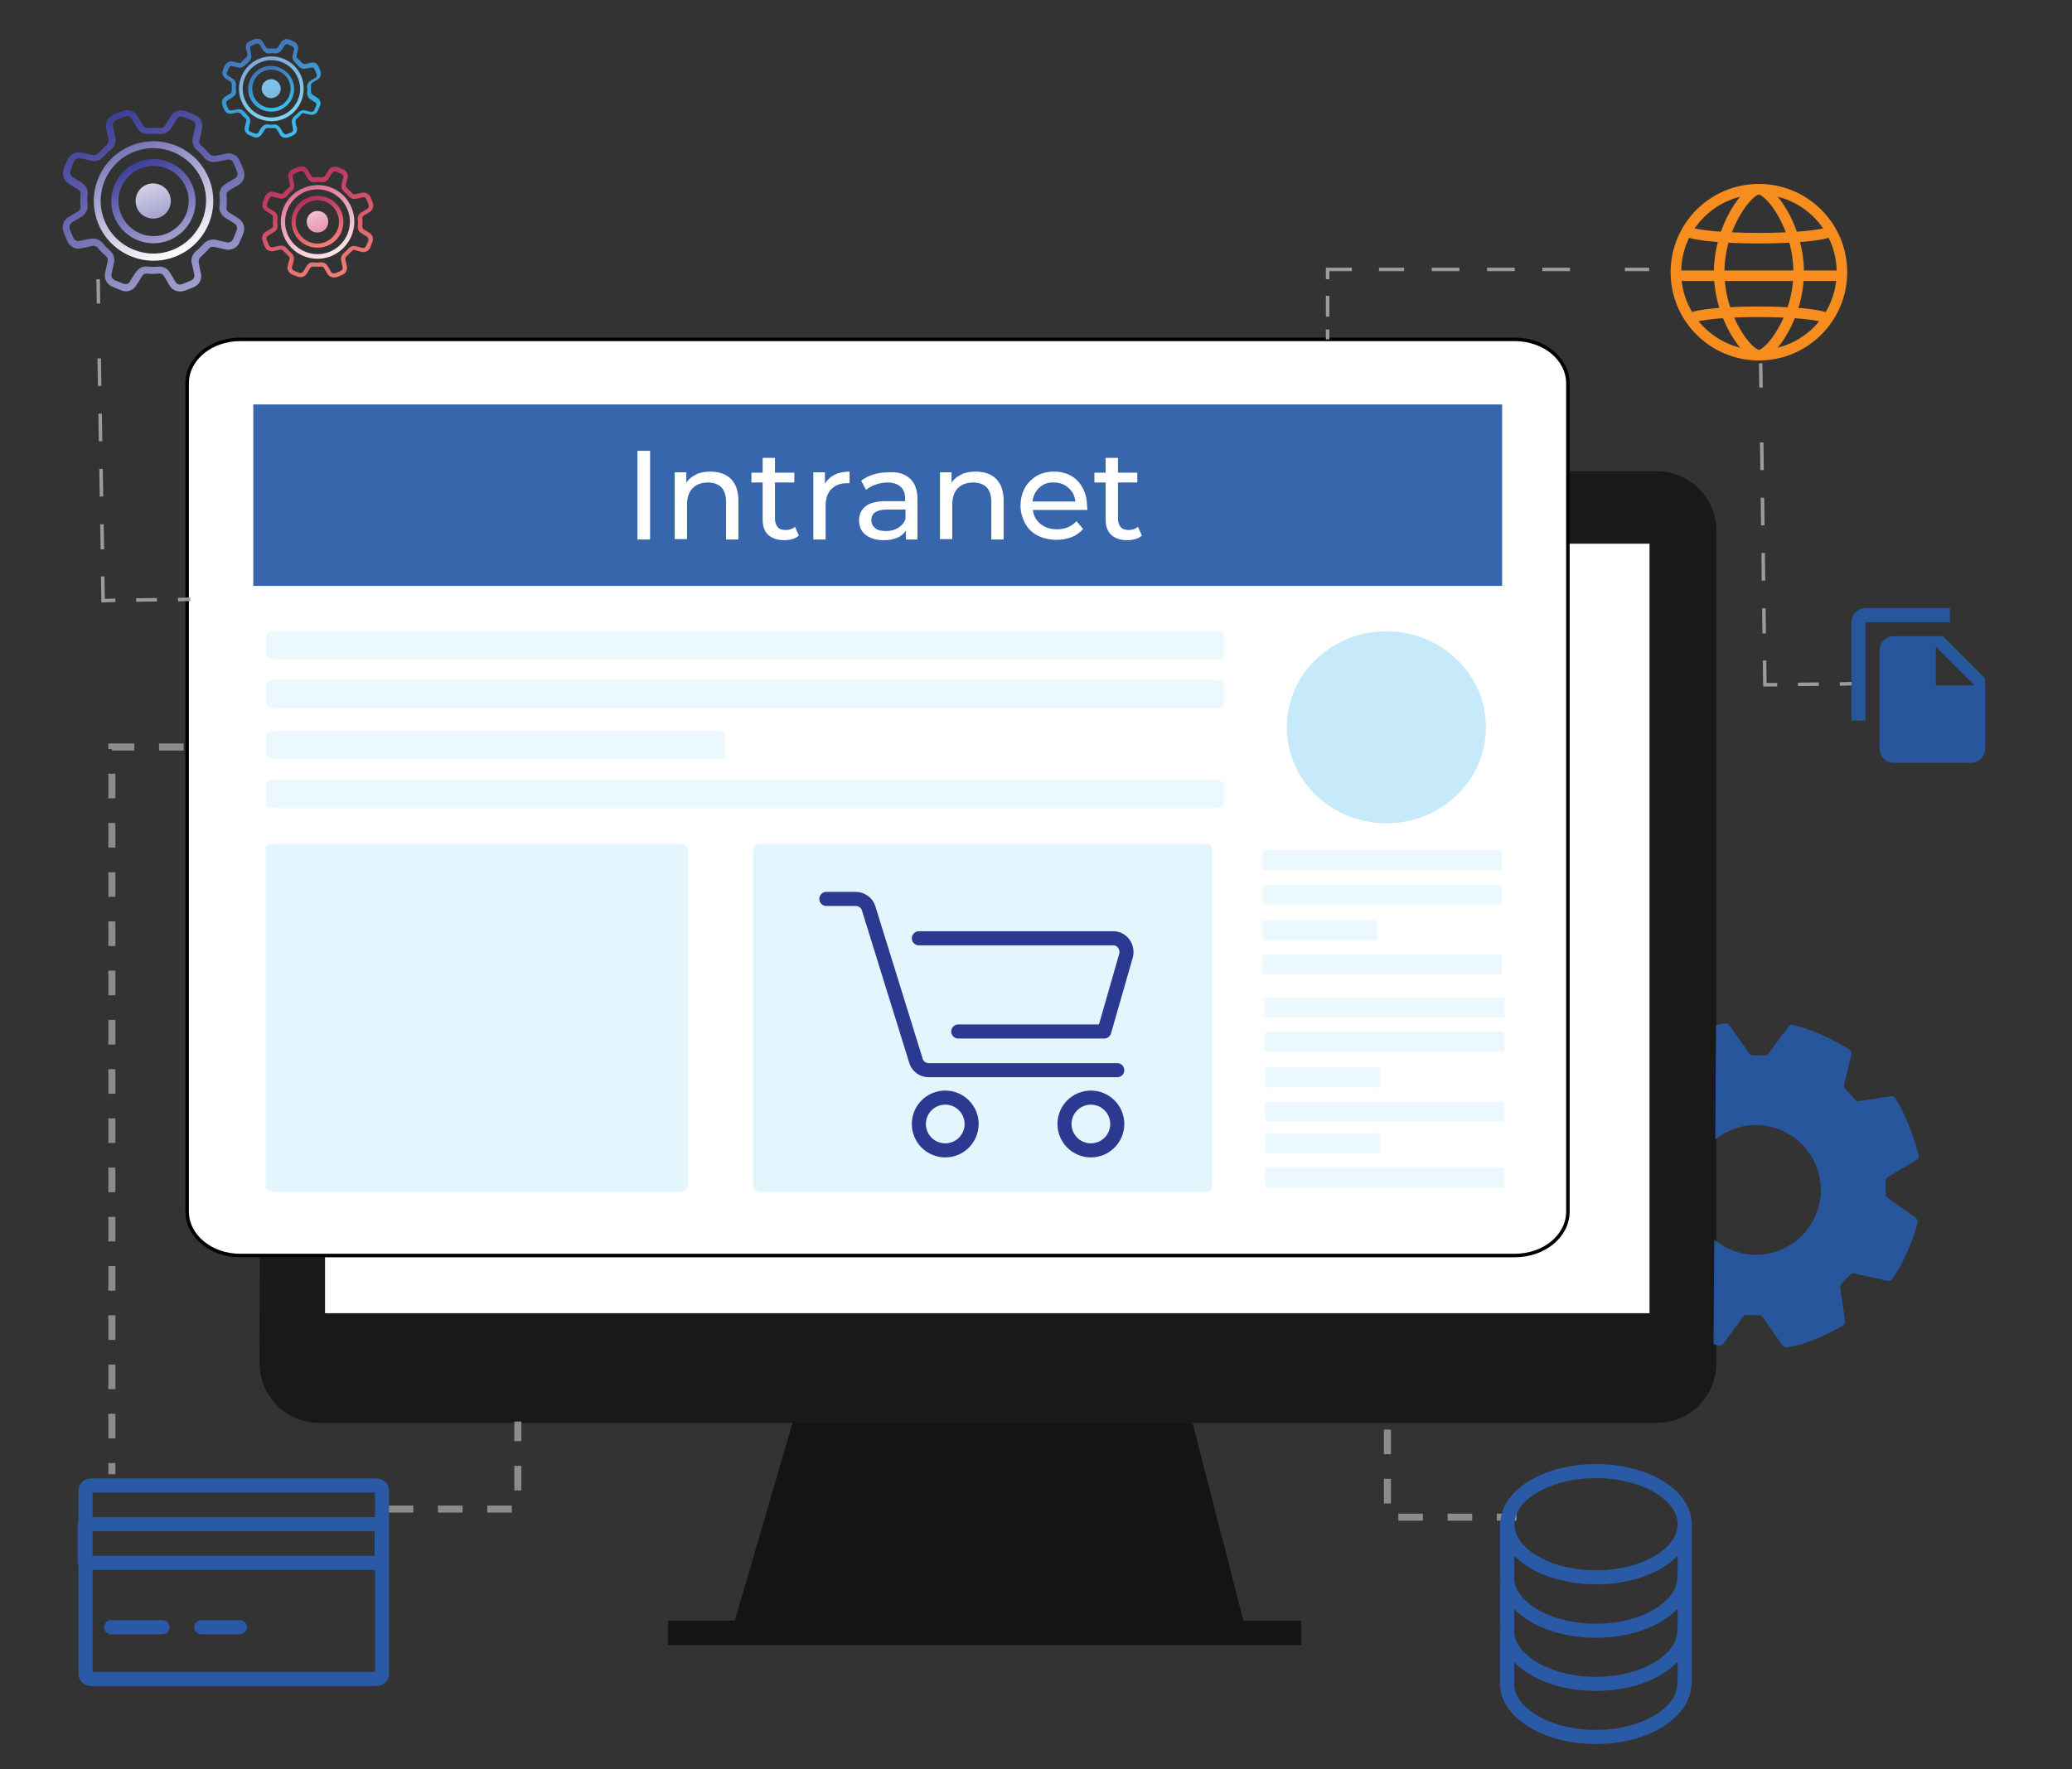 <?xml version="1.0" encoding="utf-8"?>
<!-- Generator: Adobe Illustrator 19.0.0, SVG Export Plug-In . SVG Version: 6.00 Build 0)  -->
<svg version="1.1" id="Layer_1" xmlns="http://www.w3.org/2000/svg" xmlns:xlink="http://www.w3.org/1999/xlink" x="0px" y="0px"
	 viewBox="179 -150 589 503" style="enable-background:new 179 -150 589 503;" xml:space="preserve">
<rect x="179" y="-150" width="589" height="503" fill="#333333" stroke="none"/>
<style type="text/css">
	.st0{fill:#191919;}
	.st1{fill:#141414;}
	.st2{fill:none;stroke:#141414;stroke-width:7;stroke-miterlimit:10;}
	.st3{fill:#FFFFFF;}
	.st4{fill:#FFFFFF;stroke:#000000;stroke-miterlimit:10;}
	.st5{opacity:0.7;enable-background:new    ;}
	.st6{opacity:0.49;fill:#C7EAFB;enable-background:new    ;}
	.st7{fill:#C7EAFB;}
	.st8{opacity:0.92;fill:#2859A6;enable-background:new    ;}
	.st9{fill:none;stroke:#9B9B9B;stroke-miterlimit:10;}
	.st10{fill:none;stroke:#9B9B9B;stroke-miterlimit:10;stroke-dasharray:7.86,7.86;}
	.st11{fill:none;stroke:#9B9B9B;stroke-miterlimit:10;stroke-dasharray:5.935,5.935;}
	.st12{fill:none;stroke:#F78D1E;stroke-width:3;stroke-miterlimit:10;}
	.st13{enable-background:new    ;}
	.st14{fill:none;stroke:#2B3990;stroke-width:4;stroke-linecap:round;stroke-linejoin:round;stroke-miterlimit:10;}
	.st15{fill:none;stroke:#8C8C8C;stroke-width:2;stroke-miterlimit:10;stroke-dasharray:7;}
	.st16{fill:none;stroke:#2A5AA6;stroke-width:4;stroke-linecap:round;stroke-linejoin:round;stroke-miterlimit:10;}
	.st17{fill:url(#XMLID_15_);}
	.st18{fill:url(#XMLID_16_);}
	.st19{fill:url(#XMLID_17_);}
	.st20{fill:url(#XMLID_18_);}
	.st21{fill:url(#XMLID_19_);}
	.st22{fill:url(#XMLID_20_);}
	.st23{fill:url(#XMLID_21_);}
	.st24{fill:url(#XMLID_22_);}
	.st25{fill:url(#XMLID_23_);}
	.st26{fill:url(#XMLID_24_);}
	.st27{fill:url(#XMLID_25_);}
	.st28{fill:url(#XMLID_26_);}
</style>
<path id="XMLID_36_" class="st0" d="M253,136.5V0.9c0-9.3,7.6-16.9,16.9-16.9H650c9.3,0,16.9,7.6,16.9,16.9v236.8
	c0,9.3-7.6,16.9-16.9,16.9H269.7c-9.3,0-16.9-7.6-16.9-16.9L253,136.5"/>
<path id="XMLID_35_" class="st1" d="M532.9,312.5c-48.5,0-97,0-145.5,0c5.6-19.3,11.3-38.6,16.9-57.9H518
	C523,273.9,527.9,293.2,532.9,312.5z"/>
<line id="XMLID_34_" class="st2" x1="368.9" y1="314.3" x2="548.9" y2="314.3"/>
<polyline id="XMLID_33_" class="st3" points="647.9,26.4 647.9,223.4 271.4,223.4 271.4,4.6 647.9,4.6 647.9,26.4 "/>
<path id="XMLID_48_" class="st4" d="M609.6,207H247.3c-8.4,0-15.1-5.6-15.1-12.5V-41c0-7,6.8-12.5,15.1-12.5h362.3
	c8.4,0,15.1,5.6,15.1,12.5v235.5C624.7,201.5,617.9,207,609.6,207z"/>
<g id="XMLID_39_">
	<g id="lines_2_" class="st5">
		<path id="XMLID_32_" class="st6" d="M524.5,37.5H257.3c-1.5,0-2.6-0.6-2.6-1.1v-5.9c0-0.6,1.2-1.1,2.6-1.1h267
			c1.5,0,2.6,0.6,2.6,1.1v5.9C527.1,37,526,37.5,524.5,37.5z"/>
		<path id="XMLID_31_" class="st6" d="M524.5,51.4H257.3c-1.5,0-2.6-0.6-2.6-1.1v-5.9c0-0.6,1.2-1.1,2.6-1.1h267
			c1.5,0,2.6,0.6,2.6,1.1v5.9C527.1,51,526,51.4,524.5,51.4z"/>
		<path id="XMLID_30_" class="st6" d="M524.5,79.8H257.3c-1.5,0-2.6-0.6-2.6-1.1v-5.9c0-0.6,1.2-1.1,2.6-1.1h267
			c1.5,0,2.6,0.6,2.6,1.1v5.9C527.1,79.4,526,79.8,524.5,79.8z"/>
		<path id="XMLID_29_" class="st6" d="M382.6,65.9H257.3c-1.5,0-2.6-0.6-2.6-1.1v-5.9c0-0.6,1.2-1.1,2.6-1.1h125.2
			c1.5,0,2.6,0.6,2.6,1.1v5.9C385.3,65.4,383.9,65.9,382.6,65.9z"/>
	</g>
	<g id="lines_1_" class="st5">
		<path id="XMLID_4_" class="st6" d="M605.4,97.4h-66.9c-0.4,0-0.6-0.4-0.6-0.8v-4.1c0-0.4,0.3-0.8,0.6-0.8h66.9
			c0.4,0,0.6,0.4,0.6,0.8v4.1C606.1,97.1,605.8,97.4,605.4,97.4z"/>
		<path id="XMLID_3_" class="st6" d="M605.4,107.2h-66.9c-0.4,0-0.6-0.4-0.6-0.8v-4.1c0-0.4,0.3-0.8,0.6-0.8h66.9
			c0.4,0,0.6,0.4,0.6,0.8v4.1C606.1,106.9,605.8,107.2,605.4,107.2z"/>
		<path id="XMLID_2_" class="st6" d="M605.4,127.1h-66.9c-0.4,0-0.6-0.4-0.6-0.8v-4.1c0-0.4,0.3-0.8,0.6-0.8h66.9
			c0.4,0,0.6,0.4,0.6,0.8v4.1C606.1,126.9,605.8,127.1,605.4,127.1z"/>
		<path id="XMLID_1_" class="st6" d="M569.9,117.4h-31.4c-0.4,0-0.6-0.4-0.6-0.8v-4.1c0-0.4,0.3-0.8,0.6-0.8h31.4
			c0.4,0,0.6,0.4,0.6,0.8v4.1C570.6,117,570.2,117.4,569.9,117.4z"/>
	</g>
	<g id="lines_3_" class="st5">
		<path id="XMLID_9_" class="st6" d="M606.1,139.3h-66.9c-0.4,0-0.6-0.4-0.6-0.8v-4.1c0-0.4,0.3-0.8,0.6-0.8h66.9
			c0.4,0,0.6,0.4,0.6,0.8v4.1C606.7,138.9,606.5,139.3,606.1,139.3z"/>
		<path id="XMLID_8_" class="st6" d="M606.1,149h-66.9c-0.4,0-0.6-0.4-0.6-0.8v-4.1c0-0.4,0.3-0.8,0.6-0.8h66.9
			c0.4,0,0.6,0.4,0.6,0.8v4.1C606.7,148.7,606.5,149,606.1,149z"/>
		<path id="XMLID_7_" class="st6" d="M606.1,169h-66.9c-0.4,0-0.6-0.4-0.6-0.8v-4.1c0-0.4,0.3-0.8,0.6-0.8h66.9
			c0.4,0,0.6,0.4,0.6,0.8v4.1C606.7,168.7,606.5,169,606.1,169z"/>
		<path id="XMLID_5_" class="st6" d="M570.6,159.2h-31.4c-0.4,0-0.6-0.4-0.6-0.8v-4.1c0-0.4,0.3-0.8,0.6-0.8h31.4
			c0.4,0,0.6,0.4,0.6,0.8v4.1C571.2,158.9,570.9,159.2,570.6,159.2z"/>
	</g>
	<g id="lines_4_" class="st5">
		<path id="XMLID_12_" class="st6" d="M606.1,187.7h-66.9c-0.4,0-0.6-0.4-0.6-0.8v-4.1c0-0.4,0.3-0.8,0.6-0.8h66.9
			c0.4,0,0.6,0.4,0.6,0.8v4.1C606.7,187.4,606.5,187.7,606.1,187.7z"/>
		<path id="XMLID_10_" class="st6" d="M570.6,177.9h-31.4c-0.4,0-0.6-0.4-0.6-0.8V173c0-0.4,0.3-0.8,0.6-0.8h31.4
			c0.4,0,0.6,0.4,0.6,0.8v4.1C571.2,177.6,570.9,177.9,570.6,177.9z"/>
	</g>
	<path id="XMLID_41_" class="st6" d="M372.2,188.9H256.8c-1.1,0-2.3-0.6-2.3-1.4V91.3c0-0.8,0.9-1.4,2.3-1.4h115.4
		c1.1,0,2.3,0.6,2.3,1.4v96.3C374.3,188.3,373.3,188.9,372.2,188.9z"/>
	<path id="XMLID_40_" class="st6" d="M521.3,188.9H395.5c-1.2,0-2.4-0.6-2.4-1.4V91.3c0-0.8,1-1.4,2.4-1.4h125.7
		c1.2,0,2.4,0.6,2.4,1.4v96.3C523.7,188.3,522.7,188.9,521.3,188.9z"/>
	<ellipse id="XMLID_28_" class="st7" cx="573.1" cy="56.8" rx="28.3" ry="27.3"/>
</g>
<rect id="XMLID_38_" x="251" y="-35" class="st8" width="355" height="51.6"/>
<g id="XMLID_42_">
	<g id="XMLID_43_">
		<line id="XMLID_49_" class="st9" x1="647.8" y1="-73.4" x2="640.9" y2="-73.4"/>
		<line id="XMLID_47_" class="st10" x1="625.3" y1="-73.4" x2="571" y2="-73.4"/>
		<polyline id="XMLID_46_" class="st9" points="563.3,-73.4 556.4,-73.4 556.4,-70.6 		"/>
		<line id="XMLID_45_" class="st11" x1="556.4" y1="-65.9" x2="556.4" y2="-58.7"/>
		<line id="XMLID_44_" class="st9" x1="556.4" y1="-56.3" x2="556.4" y2="-53.5"/>
	</g>
</g>
<g id="XMLID_102_">
	<g id="XMLID_103_">
		<line id="XMLID_110_" class="st9" x1="679.5" y1="-46.7" x2="679.6" y2="-39.8"/>
		<line id="XMLID_109_" class="st10" x1="679.8" y1="-24.2" x2="680.5" y2="30.1"/>
		<polyline id="XMLID_108_" class="st9" points="680.6,37.8 680.7,44.7 684.2,44.7 		"/>
		<line id="XMLID_106_" class="st11" x1="690.1" y1="44.6" x2="699" y2="44.5"/>
		<line id="XMLID_105_" class="st9" x1="702" y1="44.5" x2="705.5" y2="44.4"/>
	</g>
</g>
<g id="XMLID_94_">
	<g id="XMLID_95_">
		<line id="XMLID_100_" class="st9" x1="206.9" y1="-70.6" x2="207" y2="-63.7"/>
		<line id="XMLID_99_" class="st10" x1="207.2" y1="-48.1" x2="208.1" y2="6.2"/>
		<polyline id="XMLID_98_" class="st9" points="208.2,13.9 208.3,20.8 211.8,20.7 		"/>
		<line id="XMLID_97_" class="st11" x1="217.7" y1="20.6" x2="226.6" y2="20.5"/>
		<line id="XMLID_96_" class="st9" x1="229.6" y1="20.5" x2="233.1" y2="20.4"/>
	</g>
</g>
<g id="globe_3_">
	<circle id="XMLID_54_" class="st12" cx="679" cy="-72.6" r="23.6"/>
	<path id="XMLID_53_" class="st12" d="M659.4-59.4c4.2-2.6,34.9-2.6,39.1,0"/>
	<path id="XMLID_52_" class="st12" d="M658.5-84.3c4.1,2.7,36.9,2.7,41,0"/>
	<path id="XMLID_51_" class="st12" d="M690.3-72.6c0,13-8.2,23.6-11.3,23.6s-11.3-10.6-11.3-23.6s8.2-23.6,11.3-23.6
		S690.3-85.6,690.3-72.6z"/>
	<line id="XMLID_50_" class="st12" x1="655.4" y1="-71.6" x2="702.6" y2="-71.6"/>
</g>
<g class="st13">
	<path class="st3" d="M360.2-21.8h3.6V3.4h-3.6V-21.8z"/>
	<path class="st3" d="M386.8-13.8c1.4,1.4,2.1,3.5,2.1,6.2v11h-3.5V-7.2c0-1.8-0.4-3.2-1.3-4.2c-0.9-0.9-2.2-1.4-3.8-1.4
		c-1.9,0-3.3,0.5-4.4,1.6c-1.1,1.1-1.6,2.7-1.6,4.7v9.8h-3.5v-19h3.3v2.9c0.7-1,1.6-1.7,2.8-2.3c1.2-0.6,2.5-0.8,4-0.8
		C383.4-15.9,385.4-15.2,386.8-13.8z"/>
	<path class="st3" d="M406.1,2.3c-0.5,0.4-1.1,0.8-1.9,1c-0.7,0.2-1.5,0.3-2.3,0.3c-1.9,0-3.4-0.5-4.5-1.5c-1.1-1-1.6-2.5-1.6-4.4
		v-10.5h-3.2v-2.8h3.2v-4.2h3.5v4.2h5.5v2.8h-5.5v10.3c0,1,0.3,1.8,0.8,2.4s1.3,0.8,2.2,0.8c1.1,0,2-0.3,2.7-0.9L406.1,2.3z"/>
	<path class="st3" d="M416.2-15c1.2-0.6,2.6-0.9,4.3-0.9v3.3c-0.2,0-0.5,0-0.8,0c-1.9,0-3.3,0.6-4.4,1.7s-1.6,2.7-1.6,4.8v9.5h-3.5
		v-19.1h3.3v3.2C414.2-13.6,415.1-14.4,416.2-15z"/>
	<path class="st3" d="M437.7-13.9c1.4,1.3,2.1,3.2,2.1,5.8V3.4h-3.3V0.9c-0.6,0.9-1.4,1.6-2.5,2c-1.1,0.5-2.3,0.7-3.8,0.7
		c-2.1,0-3.8-0.5-5.1-1.5c-1.3-1-1.9-2.4-1.9-4.1s0.6-3,1.8-4c1.2-1,3.2-1.5,5.8-1.5h5.5v-0.7c0-1.5-0.4-2.6-1.3-3.4
		s-2.1-1.2-3.8-1.2c-1.1,0-2.2,0.2-3.3,0.6s-2,0.9-2.7,1.5l-1.4-2.6c1-0.8,2.2-1.4,3.5-1.8c1.4-0.4,2.8-0.6,4.4-0.6
		C434.3-15.9,436.3-15.2,437.7-13.9z M434.3,0.1c1-0.6,1.7-1.4,2.1-2.5v-2.7h-5.3c-2.9,0-4.4,1-4.4,3c0,1,0.4,1.7,1.1,2.3
		c0.7,0.6,1.8,0.8,3.1,0.8C432.2,1,433.3,0.7,434.3,0.1z"/>
	<path class="st3" d="M462.2-13.8c1.4,1.4,2.1,3.5,2.1,6.2v11h-3.5V-7.2c0-1.8-0.4-3.2-1.3-4.2c-0.9-0.9-2.2-1.4-3.8-1.4
		c-1.9,0-3.3,0.5-4.4,1.6s-1.6,2.7-1.6,4.7v9.8h-3.5v-19h3.3v2.9c0.7-1,1.6-1.7,2.8-2.3s2.5-0.8,4-0.8
		C458.9-15.9,460.8-15.2,462.2-13.8z"/>
	<path class="st3" d="M488.1-5h-15.5c0.2,1.7,1,3,2.2,4c1.3,1,2.8,1.5,4.7,1.5c2.3,0,4.1-0.8,5.5-2.3l1.9,2.2
		c-0.9,1-1.9,1.8-3.2,2.3c-1.3,0.5-2.7,0.8-4.3,0.8c-2,0-3.8-0.4-5.4-1.2c-1.6-0.8-2.8-2-3.6-3.5s-1.3-3.2-1.3-5s0.4-3.5,1.2-5
		s2-2.6,3.4-3.5c1.5-0.8,3.1-1.2,4.9-1.2s3.5,0.4,4.9,1.2c1.4,0.8,2.5,2,3.3,3.5S488-8,488-6.1C488.1-5.8,488.1-5.4,488.1-5z
		 M474.5-11.4c-1.1,1-1.8,2.3-2,4h12.2c-0.2-1.6-0.8-2.9-2-3.9c-1.1-1-2.5-1.5-4.2-1.5C477-12.9,475.6-12.4,474.5-11.4z"/>
	<path class="st3" d="M503.6,2.3c-0.5,0.4-1.1,0.8-1.9,1c-0.7,0.2-1.5,0.3-2.3,0.3c-1.9,0-3.4-0.5-4.5-1.5s-1.6-2.5-1.6-4.4v-10.5
		h-3.2v-2.8h3.2v-4.2h3.5v4.2h5.5v2.8h-5.5v10.3c0,1,0.3,1.8,0.8,2.4s1.3,0.8,2.2,0.8c1.1,0,2-0.3,2.7-0.9L503.6,2.3z"/>
</g>
<g id="XMLID_6_">
	<path id="XMLID_37_" class="st14" d="M440.2,116.8h55.3c2.5,0,4.2,2.5,3.6,4.9l-6.2,21.6h-41.5"/>
	<path id="XMLID_27_" class="st14" d="M413.9,105.6h8.4c1.6,0,3.1,1.1,3.6,2.6l13.5,43.5c0.5,1.6,2,2.6,3.6,2.6h53.6"/>
	<circle id="XMLID_13_" class="st14" cx="447.7" cy="169.6" r="7.5"/>
	<circle id="XMLID_11_" class="st14" cx="489.1" cy="169.6" r="7.5"/>
</g>
<path id="settings_1_" class="st8" d="M678.6,169.9c10.2,0.3,18.2,8.7,18,18.9c-0.3,10.2-8.7,18.2-18.9,18
	c-4.3-0.1-8.2-1.7-11.4-4.3l-0.2,29.7c0.5,0.2,1,0.3,1.4,0.4c0.5,0.1,0.9-0.1,1.3-0.4l5.7-7.8c0.3-0.3,0.5-0.5,1-0.5l3.7,0.1
	c0.4,0,0.7,0.2,0.9,0.5l5.6,8.1c0.3,0.3,0.7,0.5,1.1,0.5c6.7-0.8,14-5,16.2-6.3c0.4-0.3,0.5-0.7,0.5-1.1l-1.4-9.6
	c-0.1-0.4,0.1-0.7,0.3-1l2.6-2.7c0.3-0.3,0.7-0.4,1.1-0.3l9.4,2.1c0.5,0.1,0.9-0.1,1.3-0.4c4.3-6,6.7-13.7,7.3-16.1
	c0.1-0.5-0.1-0.9-0.4-1.3l-8.2-5.9c-0.3-0.2-0.5-0.5-0.5-0.9v-3.8c0-0.4,0.2-0.8,0.5-1l8.4-5.1c0.4-0.3,0.7-0.8,0.5-1.3
	c-2.6-9.6-5.6-14.6-6.7-16.2c-0.3-0.4-0.7-0.5-1.1-0.5l-9.2,1.4c-0.4,0.1-0.8-0.1-1.1-0.4l-2.8-3.2c-0.3-0.3-0.3-0.7-0.3-1.1
	l2.1-8.6c0.1-0.5-0.1-1-0.5-1.3c-7.7-4.9-14.1-6.6-16.2-7.1c-0.4-0.1-0.9,0.1-1.2,0.5l-5.7,7.7c-0.2,0.3-0.5,0.5-0.9,0.5h-3.5
	c-0.4,0-0.7-0.2-1-0.5l-5.7-8.1c-0.3-0.4-0.7-0.5-1.1-0.5c-0.9,0.1-1.8,0.3-2.7,0.5l-0.2,32.5C669.8,171.4,674,169.8,678.6,169.9z"
	/>
<polyline id="XMLID_56_" class="st15" points="231.2,62.4 210.8,62.4 210.8,269.2 "/>
<polyline id="XMLID_57_" class="st15" points="289.5,279.1 326.2,279.1 326.2,254.2 "/>
<polyline id="XMLID_118_" class="st15" points="573.4,256.5 573.4,281.4 610.1,281.4 "/>
<g id="XMLID_58_">
	<path id="XMLID_62_" class="st16" d="M286,327.4h-81.1c-1,0-1.6-0.6-1.6-1.6V274c0-1,0.6-1.6,1.6-1.6H286c1,0,1.6,0.6,1.6,1.6v51.8
		C287.7,326.8,286.9,327.4,286,327.4z"/>
	<rect id="XMLID_61_" x="203.1" y="283.4" class="st16" width="84.4" height="11"/>
	<line id="XMLID_60_" class="st16" x1="210.6" y1="312.7" x2="225.2" y2="312.7"/>
	<line id="XMLID_59_" class="st16" x1="236.2" y1="312.7" x2="247.2" y2="312.7"/>
</g>
<g id="surface3252832">
	
		<linearGradient id="XMLID_15_" gradientUnits="userSpaceOnUse" x1="351.652" y1="736.238" x2="349.784" y2="655.89" gradientTransform="matrix(0.345 -0.14 -0.14 -0.345 198.921 196.616)">
		<stop  offset="0" style="stop-color:#FFFFFF"/>
		<stop  offset="1" style="stop-color:#7774B6"/>
	</linearGradient>
	<path id="XMLID_83_" class="st17" d="M220.7-97.5c-2.6,1-3.8,4-2.8,6.5c1,2.6,4,3.8,6.5,2.8c2.6-1,3.8-4,2.8-6.5
		S223.3-98.5,220.7-97.5z"/>
	
		<linearGradient id="XMLID_16_" gradientUnits="userSpaceOnUse" x1="289.453" y1="-205.042" x2="289.453" y2="-260.792" gradientTransform="matrix(0.927 -0.375 0.375 0.927 41.474 231.068)">
		<stop  offset="0" style="stop-color:#A29FCE"/>
		<stop  offset="1" style="stop-color:#3B3C97"/>
	</linearGradient>
	<path id="XMLID_80_" class="st18" d="M232.7-67.8c-0.5,0.2-0.9,0.4-1.4,0.5c-1.6,0.5-3.3-0.1-4.1-1.5c-0.5-0.9-1.1-1.9-1.6-2.7
		c-0.3-0.5-0.8-0.8-1.4-0.7c-1.1,0.1-2.3,0.1-3.4,0c-0.6-0.1-1.1,0.2-1.4,0.7c-0.5,0.8-1.1,1.8-1.7,2.7c-0.9,1.4-2.6,2-4.1,1.4
		c-1-0.3-1.9-0.8-2.9-1.2c-1.5-0.7-2.2-2.4-1.8-4c0.2-1,0.5-2.1,0.7-3.1c0.1-0.6,0-1.1-0.5-1.5c-0.9-0.7-1.7-1.6-2.4-2.4
		c-0.4-0.4-0.9-0.6-1.5-0.5L205-80c-0.9,0.2-2,0.4-2.9,0.6c-1.6,0.4-3.2-0.4-3.9-1.9c-0.4-0.9-0.8-1.9-1.2-2.9
		c-0.5-1.6,0.1-3.3,1.5-4.1c0.9-0.5,1.9-1.1,2.7-1.6c0.5-0.3,0.8-0.8,0.7-1.4c-0.1-1.1-0.1-2.3,0-3.4c0.1-0.6-0.2-1.1-0.7-1.4
		c-0.8-0.5-1.8-1.1-2.7-1.7c-1.4-0.9-2-2.6-1.4-4.1c0.3-1,0.7-1.9,1.2-2.9c0.7-1.5,2.4-2.2,4-1.8c1,0.2,2.1,0.5,3.1,0.7
		c0.6,0.1,1.1,0,1.5-0.5c0.8-0.9,1.6-1.7,2.4-2.4c0.4-0.4,0.6-0.9,0.5-1.5v-0.2c-0.2-0.9-0.4-2-0.6-2.9c-0.4-1.6,0.4-3.2,1.9-3.9
		c0.9-0.4,1.9-0.8,2.9-1.2c1.6-0.5,3.3,0.1,4.1,1.5c0.5,0.8,1.1,1.9,1.6,2.7c0.3,0.5,0.8,0.8,1.4,0.7c1.1-0.1,2.3-0.1,3.4,0
		c0.6,0.1,1.1-0.2,1.4-0.7c0.5-0.8,1.1-1.8,1.7-2.7c0.9-1.4,2.6-2,4.1-1.4c1,0.3,1.9,0.8,2.9,1.2c1.5,0.7,2.2,2.4,1.8,4
		c-0.2,1-0.5,2.1-0.7,3.1c-0.1,0.6,0,1.1,0.5,1.5c0.9,0.7,1.7,1.6,2.4,2.4c0.4,0.4,0.9,0.6,1.5,0.5h0.2c0.9-0.2,2-0.4,2.9-0.6
		c1.6-0.4,3.2,0.4,3.9,1.9c0.4,0.9,0.8,1.9,1.2,2.9c0.5,1.6-0.1,3.3-1.5,4.1c-0.9,0.5-1.9,1.1-2.7,1.6c-0.5,0.3-0.8,0.8-0.7,1.4
		c0.1,1.1,0.1,2.3,0,3.4c-0.1,0.6,0.2,1.1,0.7,1.4c0.8,0.5,1.8,1.1,2.7,1.7c1.4,0.9,2,2.6,1.4,4.1c-0.3,1-0.8,1.9-1.2,2.9
		c-0.7,1.5-2.4,2.2-4,1.8c-1-0.2-2.1-0.5-3.1-0.7c-0.6-0.1-1.1,0-1.5,0.5c-0.8,0.9-1.6,1.7-2.4,2.4c-0.4,0.4-0.6,0.9-0.5,1.5v0.2
		c0.2,0.9,0.4,2,0.6,2.9c0.4,1.6-0.4,3.2-1.9,3.9C233.7-68.2,233.2-68,232.7-67.8z M219.3-74c0.5-0.2,1.1-0.3,1.7-0.2
		c1,0.1,2,0.1,3,0c1.3-0.1,2.6,0.5,3.3,1.7c0.5,0.8,1.1,1.8,1.6,2.7c0.4,0.6,1.1,0.9,1.8,0.6c0.9-0.3,1.8-0.7,2.7-1.1
		c0.6-0.3,1-1,0.8-1.7c-0.2-0.9-0.4-2-0.6-2.9l-0.1-0.2c-0.3-1.3,0.2-2.6,1.2-3.5c0.8-0.6,1.5-1.3,2.2-2.1c0.9-1,2.2-1.4,3.5-1.1
		c0.9,0.2,2.1,0.5,3.1,0.7c0.7,0.2,1.4-0.2,1.7-0.8c0.4-0.9,0.8-1.8,1.1-2.7c0.2-0.7,0-1.4-0.6-1.8c-0.8-0.5-1.9-1.2-2.7-1.7
		c-1.1-0.7-1.8-2-1.6-3.3c0.1-1,0.1-2,0-3c-0.1-1.3,0.5-2.6,1.7-3.3c0.8-0.5,1.8-1.1,2.7-1.6c0.6-0.4,0.9-1.1,0.6-1.8
		c-0.3-0.9-0.7-1.8-1.1-2.7c-0.3-0.6-1-1-1.7-0.8c-0.9,0.2-2,0.4-2.9,0.6h-0.2c-1.3,0.3-2.6-0.2-3.5-1.2c-0.6-0.8-1.3-1.5-2.1-2.2
		c-1-0.9-1.4-2.2-1.1-3.5c0.2-0.9,0.5-2.1,0.7-3.1c0.2-0.7-0.2-1.4-0.8-1.7c-0.9-0.4-1.8-0.8-2.7-1.1c-0.7-0.2-1.4,0-1.7,0.6
		c-0.5,0.8-1.2,1.9-1.7,2.7c-0.7,1.1-2,1.7-3.3,1.6c-1-0.1-2-0.1-3,0c-1.3,0.1-2.6-0.5-3.3-1.7c-0.5-0.8-1.1-1.8-1.6-2.7
		c-0.4-0.6-1.1-0.9-1.8-0.6c-0.9,0.3-1.8,0.7-2.7,1.1c-0.6,0.3-1,1-0.8,1.7c0.2,0.9,0.4,2,0.6,2.9l0.1,0.2c0.3,1.3-0.2,2.6-1.2,3.5
		c-0.8,0.6-1.5,1.3-2.2,2.1c-0.9,1-2.2,1.4-3.5,1.1c-0.9-0.2-2.1-0.5-3.1-0.7c-0.7-0.2-1.4,0.2-1.7,0.8c-0.4,0.9-0.8,1.8-1.1,2.7
		c-0.2,0.7,0,1.4,0.6,1.8c0.8,0.5,1.9,1.2,2.7,1.7c1.1,0.7,1.8,2,1.6,3.3c-0.1,1-0.1,2,0,3c0.1,1.3-0.5,2.6-1.7,3.3
		c-0.8,0.5-1.8,1.1-2.7,1.6c-0.6,0.4-0.9,1.1-0.7,1.8c0.3,0.9,0.7,1.8,1.1,2.7c0.3,0.6,1,1,1.7,0.8c0.9-0.2,2-0.4,2.9-0.6h0.2
		c1.3-0.3,2.6,0.2,3.5,1.2c0.6,0.8,1.3,1.5,2.1,2.2c1,0.9,1.4,2.2,1.1,3.5c-0.2,0.9-0.5,2.1-0.7,3.1c-0.2,0.7,0.2,1.4,0.8,1.7
		c0.9,0.4,1.8,0.8,2.7,1.1c0.7,0.2,1.4,0,1.7-0.6c0.5-0.8,1.2-1.9,1.7-2.7C218.1-73.2,218.6-73.7,219.3-74z"/>
	
		<linearGradient id="XMLID_17_" gradientUnits="userSpaceOnUse" x1="289.453" y1="-215.206" x2="289.453" y2="-249.547" gradientTransform="matrix(0.927 -0.375 0.375 0.927 41.474 231.068)">
		<stop  offset="0" style="stop-color:#FFFFFF"/>
		<stop  offset="1" style="stop-color:#7774B6"/>
	</linearGradient>
	<path id="XMLID_77_" class="st19" d="M229-77.1c-8.7,3.5-18.6-0.7-22.1-9.4s0.7-18.6,9.4-22.1s18.6,0.7,22.1,9.4
		C241.9-90.6,237.7-80.6,229-77.1z M217-106.8c-7.7,3.1-11.4,11.9-8.3,19.5c3.1,7.7,11.9,11.4,19.5,8.3s11.4-11.9,8.3-19.5
		S224.7-109.9,217-106.8z"/>
	
		<linearGradient id="XMLID_18_" gradientUnits="userSpaceOnUse" x1="289.388" y1="-220.456" x2="289.388" y2="-244.909" gradientTransform="matrix(0.927 -0.375 0.375 0.927 41.474 231.068)">
		<stop  offset="0" style="stop-color:#A29FCE"/>
		<stop  offset="1" style="stop-color:#3B3C97"/>
	</linearGradient>
	<path id="XMLID_74_" class="st20" d="M227.1-81.7c-6.1,2.5-13.1-0.5-15.6-6.6s0.5-13.1,6.6-15.6c6.1-2.5,13.1,0.5,15.6,6.6
		S233.3-84.2,227.1-81.7z M218.9-102.1c-5.1,2.1-7.6,7.9-5.5,13c2.1,5.1,7.9,7.6,13,5.5c5.1-2.1,7.6-7.9,5.5-13
		C229.8-101.7,224-104.2,218.9-102.1z"/>
</g>
<path id="XMLID_63_" class="st8" d="M733.3,22.9h-24c-2.2,0-4,1.8-4,4v28h4v-28h24V22.9z M731.3,30.9l12,12v20c0,2.2-1.8,4-4,4h-22
	c-2.2,0-4-1.8-4-4v-28c0-2.2,1.8-4,4-4H731.3L731.3,30.9z M729.3,44.9h11l-11-11V44.9z"/>
<g id="surface3253514">
	
		<linearGradient id="XMLID_19_" gradientUnits="userSpaceOnUse" x1="461.696" y1="659.45" x2="460.546" y2="609.973" gradientTransform="matrix(0.345 -0.14 -0.14 -0.345 198.921 196.616)">
		<stop  offset="0" style="stop-color:#FEE9E7"/>
		<stop  offset="1" style="stop-color:#DD6E96"/>
	</linearGradient>
	<path id="XMLID_72_" class="st21" d="M268.1-89.8c-1.6,0.6-2.3,2.4-1.7,4c0.6,1.6,2.4,2.3,4,1.7s2.3-2.4,1.7-4
		C271.5-89.7,269.7-90.4,268.1-89.8z"/>
	
		<linearGradient id="XMLID_20_" gradientUnits="userSpaceOnUse" x1="330.461" y1="-192.512" x2="330.461" y2="-226.841" gradientTransform="matrix(0.927 -0.375 0.375 0.927 41.474 231.068)">
		<stop  offset="0" style="stop-color:#F48078"/>
		<stop  offset="1" style="stop-color:#B22C5C"/>
	</linearGradient>
	<path id="XMLID_90_" class="st22" d="M275.5-71.5c-0.3,0.1-0.6,0.2-0.9,0.3c-1,0.3-2-0.1-2.5-0.9c-0.3-0.5-0.7-1.2-1-1.7
		c-0.2-0.3-0.5-0.5-0.9-0.4c-0.7,0.1-1.4,0-2.1,0c-0.3,0-0.7,0.1-0.9,0.4c-0.3,0.5-0.7,1.1-1,1.6c-0.5,0.9-1.6,1.2-2.5,0.9
		c-0.6-0.2-1.2-0.5-1.8-0.7c-0.9-0.5-1.4-1.5-1.1-2.4c0.1-0.6,0.3-1.3,0.5-1.9c0.1-0.3,0-0.7-0.3-0.9c-0.5-0.5-1-1-1.5-1.5
		c-0.2-0.3-0.6-0.4-0.9-0.3h-0.1c-0.5,0.1-1.2,0.3-1.8,0.4c-1,0.2-2-0.3-2.4-1.2c-0.3-0.6-0.5-1.2-0.7-1.8c-0.3-1,0.1-2,0.9-2.5
		c0.5-0.3,1.2-0.7,1.7-1c0.3-0.2,0.5-0.5,0.4-0.9c-0.1-0.7,0-1.4,0-2.1c0-0.3-0.1-0.7-0.4-0.9c-0.5-0.3-1.1-0.7-1.6-1
		c-0.9-0.5-1.2-1.6-0.9-2.5c0.2-0.6,0.5-1.2,0.7-1.8c0.5-0.9,1.5-1.4,2.4-1.1c0.6,0.1,1.3,0.3,1.9,0.5c0.3,0.1,0.7,0,0.9-0.3
		c0.5-0.5,1-1,1.5-1.5c0.3-0.2,0.4-0.6,0.3-0.9v-0.1c-0.1-0.5-0.3-1.2-0.4-1.8c-0.2-1,0.3-2,1.2-2.4c0.6-0.3,1.2-0.5,1.8-0.7
		c1-0.3,2,0.1,2.5,0.9c0.3,0.5,0.7,1.2,1,1.7c0.2,0.3,0.5,0.5,0.9,0.4c0.7-0.1,1.4,0,2.1,0c0.3,0,0.7-0.1,0.9-0.4
		c0.3-0.5,0.7-1.1,1-1.6c0.5-0.9,1.6-1.2,2.5-0.9c0.6,0.2,1.2,0.5,1.8,0.7c0.9,0.5,1.4,1.5,1.1,2.4c-0.1,0.6-0.3,1.3-0.5,1.9
		c-0.1,0.3,0,0.7,0.3,0.9c0.5,0.5,1,1,1.5,1.5c0.2,0.3,0.6,0.4,0.9,0.3h0.1c0.5-0.1,1.2-0.3,1.8-0.4c1-0.2,2,0.3,2.4,1.2
		c0.3,0.6,0.5,1.2,0.7,1.8c0.3,1-0.1,2-0.9,2.5c-0.5,0.3-1.2,0.7-1.7,1c-0.3,0.2-0.5,0.5-0.4,0.9c0.1,0.7,0,1.4,0,2.1
		c0,0.4,0.1,0.7,0.4,0.9c0.5,0.3,1.1,0.7,1.6,1c0.9,0.5,1.2,1.6,0.9,2.5c-0.2,0.6-0.5,1.2-0.7,1.8c-0.5,0.9-1.5,1.4-2.4,1.1
		c-0.6-0.1-1.3-0.3-1.9-0.5c-0.3-0.1-0.7,0-0.9,0.3c-0.5,0.5-1,1-1.5,1.5c-0.3,0.2-0.4,0.6-0.3,0.9v0.1c0.1,0.5,0.3,1.2,0.4,1.8
		c0.2,1-0.3,2-1.2,2.4C276.1-71.8,275.8-71.6,275.5-71.5z M267.2-75.3c0.3-0.1,0.7-0.2,1-0.1c0.6,0.1,1.2,0.1,1.9,0
		c0.8-0.1,1.6,0.3,2,1c0.3,0.5,0.7,1.1,1,1.7c0.2,0.4,0.7,0.5,1.1,0.4c0.6-0.2,1.1-0.4,1.7-0.7c0.4-0.2,0.6-0.6,0.5-1
		c-0.1-0.6-0.3-1.2-0.4-1.8v-0.1c-0.2-0.8,0.1-1.6,0.7-2.1c0.5-0.4,0.9-0.8,1.3-1.3c0.5-0.6,1.4-0.9,2.1-0.7
		c0.6,0.1,1.3,0.3,1.9,0.5c0.4,0.1,0.9-0.1,1-0.5c0.3-0.5,0.5-1.1,0.7-1.6c0.1-0.4,0-0.9-0.4-1.1c-0.5-0.3-1.1-0.7-1.6-1
		c-0.7-0.4-1.1-1.2-1-2c0.1-0.6,0.1-1.2,0-1.9c-0.1-0.8,0.3-1.6,1-2c0.5-0.3,1.1-0.7,1.7-1c0.4-0.2,0.5-0.7,0.4-1.1
		c-0.2-0.6-0.4-1.1-0.7-1.7c-0.2-0.4-0.6-0.6-1-0.5c-0.6,0.1-1.2,0.3-1.8,0.4h-0.1c-0.8,0.2-1.6-0.1-2.1-0.7
		c-0.4-0.5-0.8-0.9-1.3-1.3c-0.6-0.5-0.9-1.4-0.7-2.1c0.1-0.6,0.3-1.3,0.5-1.9c0.1-0.4-0.1-0.9-0.5-1c-0.5-0.3-1.1-0.5-1.6-0.7
		c-0.4-0.1-0.8,0-1.1,0.4c-0.3,0.5-0.7,1.1-1,1.6c-0.4,0.7-1.2,1.1-2,1c-0.6-0.1-1.2-0.1-1.9,0c-0.8,0.1-1.6-0.3-2-1
		c-0.3-0.5-0.7-1.1-1-1.7c-0.2-0.4-0.7-0.5-1.1-0.4c-0.6,0.2-1.1,0.4-1.7,0.7c-0.4,0.2-0.6,0.6-0.5,1c0.1,0.6,0.3,1.2,0.4,1.8v0.1
		c0.2,0.8-0.1,1.6-0.7,2.1c-0.5,0.4-0.9,0.8-1.3,1.3c-0.5,0.6-1.4,0.9-2.1,0.7c-0.6-0.1-1.3-0.3-1.9-0.5c-0.4-0.1-0.9,0.1-1,0.5
		c-0.3,0.5-0.5,1.1-0.7,1.6c-0.1,0.4,0,0.9,0.4,1.1c0.5,0.3,1.1,0.7,1.6,1c0.7,0.4,1.1,1.2,1,2c-0.1,0.6-0.1,1.2,0,1.9
		c0.1,0.8-0.3,1.6-1,2c-0.5,0.3-1.1,0.7-1.7,1c-0.4,0.2-0.5,0.7-0.4,1.1c0.2,0.6,0.4,1.1,0.7,1.7c0.2,0.4,0.6,0.6,1,0.5
		c0.6-0.1,1.2-0.3,1.8-0.4h0.1c0.8-0.2,1.6,0.1,2.1,0.7c0.4,0.5,0.8,0.9,1.3,1.3c0.6,0.5,0.9,1.4,0.7,2.1c-0.1,0.6-0.3,1.3-0.5,1.9
		c-0.1,0.4,0.1,0.9,0.5,1c0.5,0.3,1.1,0.5,1.6,0.7c0.4,0.1,0.8,0,1.1-0.4c0.3-0.5,0.7-1.1,1-1.6C266.4-74.8,266.8-75.1,267.2-75.3z"
		/>
	
		<linearGradient id="XMLID_21_" gradientUnits="userSpaceOnUse" x1="330.461" y1="-198.77" x2="330.461" y2="-219.917" gradientTransform="matrix(0.927 -0.375 0.375 0.927 41.474 231.068)">
		<stop  offset="0" style="stop-color:#FEE9E7"/>
		<stop  offset="1" style="stop-color:#DD6E96"/>
	</linearGradient>
	<path id="XMLID_87_" class="st23" d="M273.2-77.2c-5.4,2.2-11.5-0.4-13.6-5.8c-2.2-5.4,0.4-11.5,5.8-13.6
		c5.4-2.2,11.5,0.4,13.6,5.8C281.1-85.5,278.5-79.4,273.2-77.2z M265.8-95.5c-4.7,1.9-7,7.3-5.1,12c1.9,4.7,7.3,7,12,5.1
		c4.7-1.9,7-7.3,5.1-12C275.9-95.1,270.5-97.4,265.8-95.5z"/>
	
		<linearGradient id="XMLID_22_" gradientUnits="userSpaceOnUse" x1="330.433" y1="-202.003" x2="330.433" y2="-217.061" gradientTransform="matrix(0.927 -0.375 0.375 0.927 41.474 231.068)">
		<stop  offset="0" style="stop-color:#F48078"/>
		<stop  offset="1" style="stop-color:#B22C5C"/>
	</linearGradient>
	<path id="XMLID_84_" class="st24" d="M272-80.1c-3.8,1.5-8.1-0.3-9.6-4.1c-1.5-3.8,0.3-8.1,4.1-9.6s8.1,0.3,9.6,4.1
		C277.6-85.9,275.8-81.6,272-80.1z M266.9-92.6c-3.1,1.3-4.7,4.9-3.4,8c1.3,3.1,4.9,4.7,8,3.4c3.1-1.3,4.7-4.9,3.4-8
		C273.7-92.4,270.1-93.9,266.9-92.6z"/>
</g>
<g id="surface3251412">
	
		<linearGradient id="XMLID_23_" gradientUnits="userSpaceOnUse" x1="467.034" y1="764.064" x2="466.022" y2="720.538" gradientTransform="matrix(0.345 -0.14 -0.14 -0.345 198.921 196.616)">
		<stop  offset="0" style="stop-color:#80D3F2"/>
		<stop  offset="1" style="stop-color:#7DABDB"/>
	</linearGradient>
	<path id="XMLID_92_" class="st25" d="M255.1-127.3c-1.4,0.6-2.1,2.1-1.5,3.5c0.6,1.4,2.1,2.1,3.5,1.5c1.4-0.6,2.1-2.1,1.5-3.5
		C258-127.2,256.5-127.8,255.1-127.3z"/>
	
		<linearGradient id="XMLID_24_" gradientUnits="userSpaceOnUse" x1="332.547" y1="-234.53" x2="332.547" y2="-264.73" gradientTransform="matrix(0.927 -0.375 0.375 0.927 41.474 231.068)">
		<stop  offset="0" style="stop-color:#37C2F2"/>
		<stop  offset="1" style="stop-color:#426FB6"/>
	</linearGradient>
	<path id="XMLID_107_" class="st26" d="M261.6-111.2c-0.2,0.1-0.5,0.2-0.8,0.3c-0.9,0.3-1.8-0.1-2.2-0.8c-0.3-0.5-0.6-1-0.9-1.5
		c-0.2-0.3-0.5-0.4-0.8-0.4c-0.6,0-1.2,0-1.8,0c-0.3,0-0.6,0.1-0.8,0.4c-0.3,0.4-0.6,1-0.9,1.4c-0.5,0.7-1.4,1.1-2.2,0.8
		c-0.5-0.2-1-0.4-1.6-0.7c-0.8-0.4-1.2-1.3-1-2.2c0.1-0.5,0.3-1.2,0.4-1.7c0.1-0.3,0-0.6-0.3-0.8c-0.5-0.4-0.9-0.8-1.3-1.3
		c-0.2-0.2-0.5-0.3-0.8-0.3h-0.1c-0.5,0.1-1.1,0.2-1.6,0.3c-0.9,0.2-1.7-0.2-2.1-1c-0.2-0.5-0.5-1-0.6-1.6c-0.3-0.9,0.1-1.8,0.8-2.2
		c0.5-0.3,1-0.6,1.5-0.9c0.3-0.2,0.4-0.5,0.4-0.8c0-0.6,0-1.2,0-1.8c0-0.3-0.1-0.6-0.4-0.8c-0.4-0.3-1-0.6-1.4-0.9
		c-0.7-0.5-1.1-1.4-0.8-2.2c0.2-0.5,0.4-1.1,0.7-1.6c0.4-0.8,1.3-1.2,2.2-1c0.5,0.1,1.2,0.3,1.7,0.4c0.3,0.1,0.6,0,0.8-0.3
		c0.4-0.5,0.8-0.9,1.3-1.3c0.2-0.2,0.3-0.5,0.3-0.8v-0.1c-0.1-0.5-0.2-1.1-0.4-1.6c-0.2-0.9,0.2-1.7,1-2.1c0.5-0.2,1-0.5,1.6-0.6
		c0.9-0.3,1.8,0.1,2.2,0.8c0.3,0.5,0.6,1,0.9,1.5c0.2,0.3,0.5,0.4,0.8,0.4c0.6,0,1.2,0,1.8,0c0.3,0,0.6-0.1,0.8-0.4
		c0.3-0.4,0.6-1,0.9-1.4c0.5-0.7,1.4-1.1,2.2-0.8c0.5,0.2,1,0.4,1.6,0.7c0.8,0.4,1.2,1.3,1,2.2c-0.1,0.5-0.3,1.2-0.4,1.7
		c-0.1,0.3,0,0.6,0.3,0.8c0.5,0.4,0.9,0.8,1.3,1.3c0.2,0.2,0.5,0.3,0.8,0.3h0.1c0.5-0.1,1.1-0.2,1.6-0.4c0.9-0.2,1.7,0.2,2.1,1
		c0.2,0.5,0.5,1,0.6,1.6c0.3,0.9-0.1,1.8-0.8,2.2c-0.5,0.3-1,0.6-1.5,0.9c-0.3,0.2-0.4,0.5-0.4,0.8c0,0.6,0,1.2,0,1.8
		c0,0.3,0.1,0.6,0.4,0.8c0.4,0.3,1,0.6,1.4,0.9c0.7,0.5,1.1,1.4,0.8,2.2c-0.2,0.5-0.4,1-0.7,1.6c-0.4,0.8-1.3,1.2-2.2,1
		c-0.5-0.1-1.2-0.3-1.7-0.4c-0.3-0.1-0.6,0-0.8,0.3c-0.4,0.5-0.8,0.9-1.3,1.3c-0.2,0.2-0.3,0.5-0.3,0.8v0.1c0.1,0.5,0.2,1.1,0.4,1.6
		c0.2,0.9-0.2,1.7-1,2.1C262.1-111.4,261.8-111.3,261.6-111.2z M254.3-114.5c0.3-0.1,0.6-0.2,0.9-0.1c0.5,0.1,1.1,0.1,1.6,0
		c0.7-0.1,1.4,0.3,1.8,0.9c0.3,0.4,0.6,1,0.9,1.5c0.2,0.3,0.6,0.5,0.9,0.4c0.5-0.2,1-0.4,1.5-0.6c0.3-0.2,0.5-0.5,0.4-0.9
		c-0.1-0.5-0.2-1.1-0.3-1.6v-0.1c-0.2-0.7,0.1-1.4,0.6-1.9c0.4-0.3,0.8-0.7,1.2-1.1c0.5-0.5,1.2-0.8,1.9-0.6
		c0.5,0.1,1.1,0.3,1.7,0.4c0.4,0.1,0.7-0.1,0.9-0.4c0.2-0.5,0.4-1,0.6-1.4c0.1-0.4,0-0.7-0.3-0.9c-0.5-0.3-1-0.6-1.4-0.9
		c-0.6-0.4-0.9-1.1-0.9-1.8c0.1-0.5,0.1-1.1,0-1.6c-0.1-0.7,0.3-1.4,0.9-1.8c0.4-0.3,1-0.6,1.5-0.9c0.3-0.2,0.5-0.6,0.3-1
		c-0.2-0.5-0.4-1-0.6-1.5c-0.2-0.3-0.5-0.5-0.9-0.4c-0.5,0.1-1.1,0.2-1.6,0.3h-0.1c-0.7,0.2-1.4-0.1-1.9-0.6
		c-0.3-0.4-0.7-0.8-1.1-1.2c-0.5-0.5-0.8-1.2-0.6-1.9c0.1-0.5,0.3-1.1,0.4-1.7c0.1-0.4-0.1-0.7-0.4-0.9c-0.5-0.2-1-0.4-1.4-0.6
		c-0.4-0.1-0.7,0-0.9,0.3c-0.3,0.5-0.6,1-0.9,1.4c-0.4,0.6-1.1,0.9-1.8,0.9c-0.5-0.1-1.1-0.1-1.6,0c-0.7,0.1-1.4-0.3-1.8-0.9
		c-0.3-0.4-0.6-1-0.9-1.5c-0.2-0.3-0.6-0.5-0.9-0.4c-0.5,0.2-1,0.4-1.5,0.6c-0.3,0.2-0.5,0.5-0.4,0.9c0.1,0.5,0.2,1.1,0.3,1.6v0.1
		c0.2,0.7-0.1,1.4-0.6,1.9c-0.4,0.3-0.8,0.7-1.2,1.1c-0.5,0.5-1.2,0.8-1.9,0.6c-0.5-0.1-1.1-0.3-1.7-0.4c-0.4-0.1-0.7,0.1-0.9,0.4
		c-0.2,0.5-0.4,1-0.6,1.4c-0.1,0.4,0,0.7,0.3,0.9c0.5,0.3,1,0.6,1.4,0.9c0.6,0.4,0.9,1.1,0.9,1.8c-0.1,0.5-0.1,1.1,0,1.6
		c0.1,0.7-0.3,1.4-0.9,1.8c-0.4,0.3-1,0.6-1.5,0.9c-0.3,0.2-0.5,0.6-0.4,1c0.2,0.5,0.4,1,0.6,1.5c0.2,0.3,0.5,0.5,0.9,0.4
		c0.5-0.1,1.1-0.2,1.6-0.3h0.1c0.7-0.2,1.4,0.1,1.9,0.6c0.3,0.4,0.7,0.8,1.1,1.2c0.5,0.5,0.8,1.2,0.6,1.9c-0.1,0.5-0.3,1.1-0.4,1.7
		c-0.1,0.4,0.1,0.7,0.4,0.9c0.5,0.2,1,0.4,1.4,0.6c0.4,0.1,0.7,0,0.9-0.3c0.3-0.5,0.6-1,0.9-1.4
		C253.6-114.1,253.9-114.4,254.3-114.5z"/>
	
		<linearGradient id="XMLID_25_" gradientUnits="userSpaceOnUse" x1="332.472" y1="-240.051" x2="332.472" y2="-258.654" gradientTransform="matrix(0.927 -0.375 0.375 0.927 41.474 231.068)">
		<stop  offset="0" style="stop-color:#80D3F2"/>
		<stop  offset="1" style="stop-color:#7DABDB"/>
	</linearGradient>
	<path id="XMLID_104_" class="st27" d="M259.6-116.2c-4.7,1.9-10.1-0.4-12-5.1c-1.9-4.7,0.4-10.1,5.1-12c4.7-1.9,10.1,0.4,12,5.1
		C266.5-123.5,264.3-118.1,259.6-116.2z M253.1-132.3c-4.2,1.7-6.2,6.4-4.5,10.6c1.7,4.2,6.4,6.2,10.6,4.5c4.2-1.7,6.2-6.4,4.5-10.6
		C262-132,257.2-134,253.1-132.3z"/>
	
		<linearGradient id="XMLID_26_" gradientUnits="userSpaceOnUse" x1="332.38" y1="-242.88" x2="332.38" y2="-256.126" gradientTransform="matrix(0.927 -0.375 0.375 0.927 41.474 231.068)">
		<stop  offset="0" style="stop-color:#37C2F2"/>
		<stop  offset="1" style="stop-color:#426FB6"/>
	</linearGradient>
	<path id="XMLID_101_" class="st28" d="M258.5-118.7c-3.3,1.3-7.1-0.3-8.5-3.6c-1.3-3.3,0.3-7.1,3.6-8.5c3.3-1.3,7.1,0.3,8.5,3.6
		C263.5-123.9,261.9-120.1,258.5-118.7z M254.1-129.8c-2.8,1.1-4.1,4.3-3,7.1c1.1,2.8,4.3,4.1,7.1,3c2.8-1.1,4.1-4.3,3-7.1
		C260.1-129.6,256.8-130.9,254.1-129.8z"/>
</g>
<g id="XMLID_111_">
	<path id="XMLID_117_" class="st16" d="M607.4,328.7c0,2.8,1.2,5.3,3.4,7.6c4.4,4.5,12.5,7.6,21.8,7.6s17.4-3,21.8-7.6
		c2.2-2.2,3.4-4.8,3.4-7.6"/>
	<path id="XMLID_116_" class="st16" d="M607.4,298.5c0,2.8,1.2,5.3,3.4,7.6c4.4,4.5,12.5,7.6,21.8,7.6s17.4-3,21.8-7.6
		c2.2-2.2,3.4-4.8,3.4-7.6"/>
	<ellipse id="XMLID_115_" class="st16" cx="632.7" cy="283.4" rx="25.2" ry="15.1"/>
	<path id="XMLID_114_" class="st16" d="M607.4,313.6c0,2.8,1.2,5.3,3.4,7.6c4.4,4.5,12.5,7.6,21.8,7.6s17.4-3,21.8-7.6
		c2.2-2.2,3.4-4.8,3.4-7.6"/>
	<polyline id="XMLID_113_" class="st16" points="657.9,283.4 657.9,298.5 657.9,313.6 657.9,328.7 	"/>
	<polyline id="XMLID_112_" class="st16" points="607.4,283.4 607.4,298.5 607.4,313.6 607.4,328.7 	"/>
</g>
</svg>
